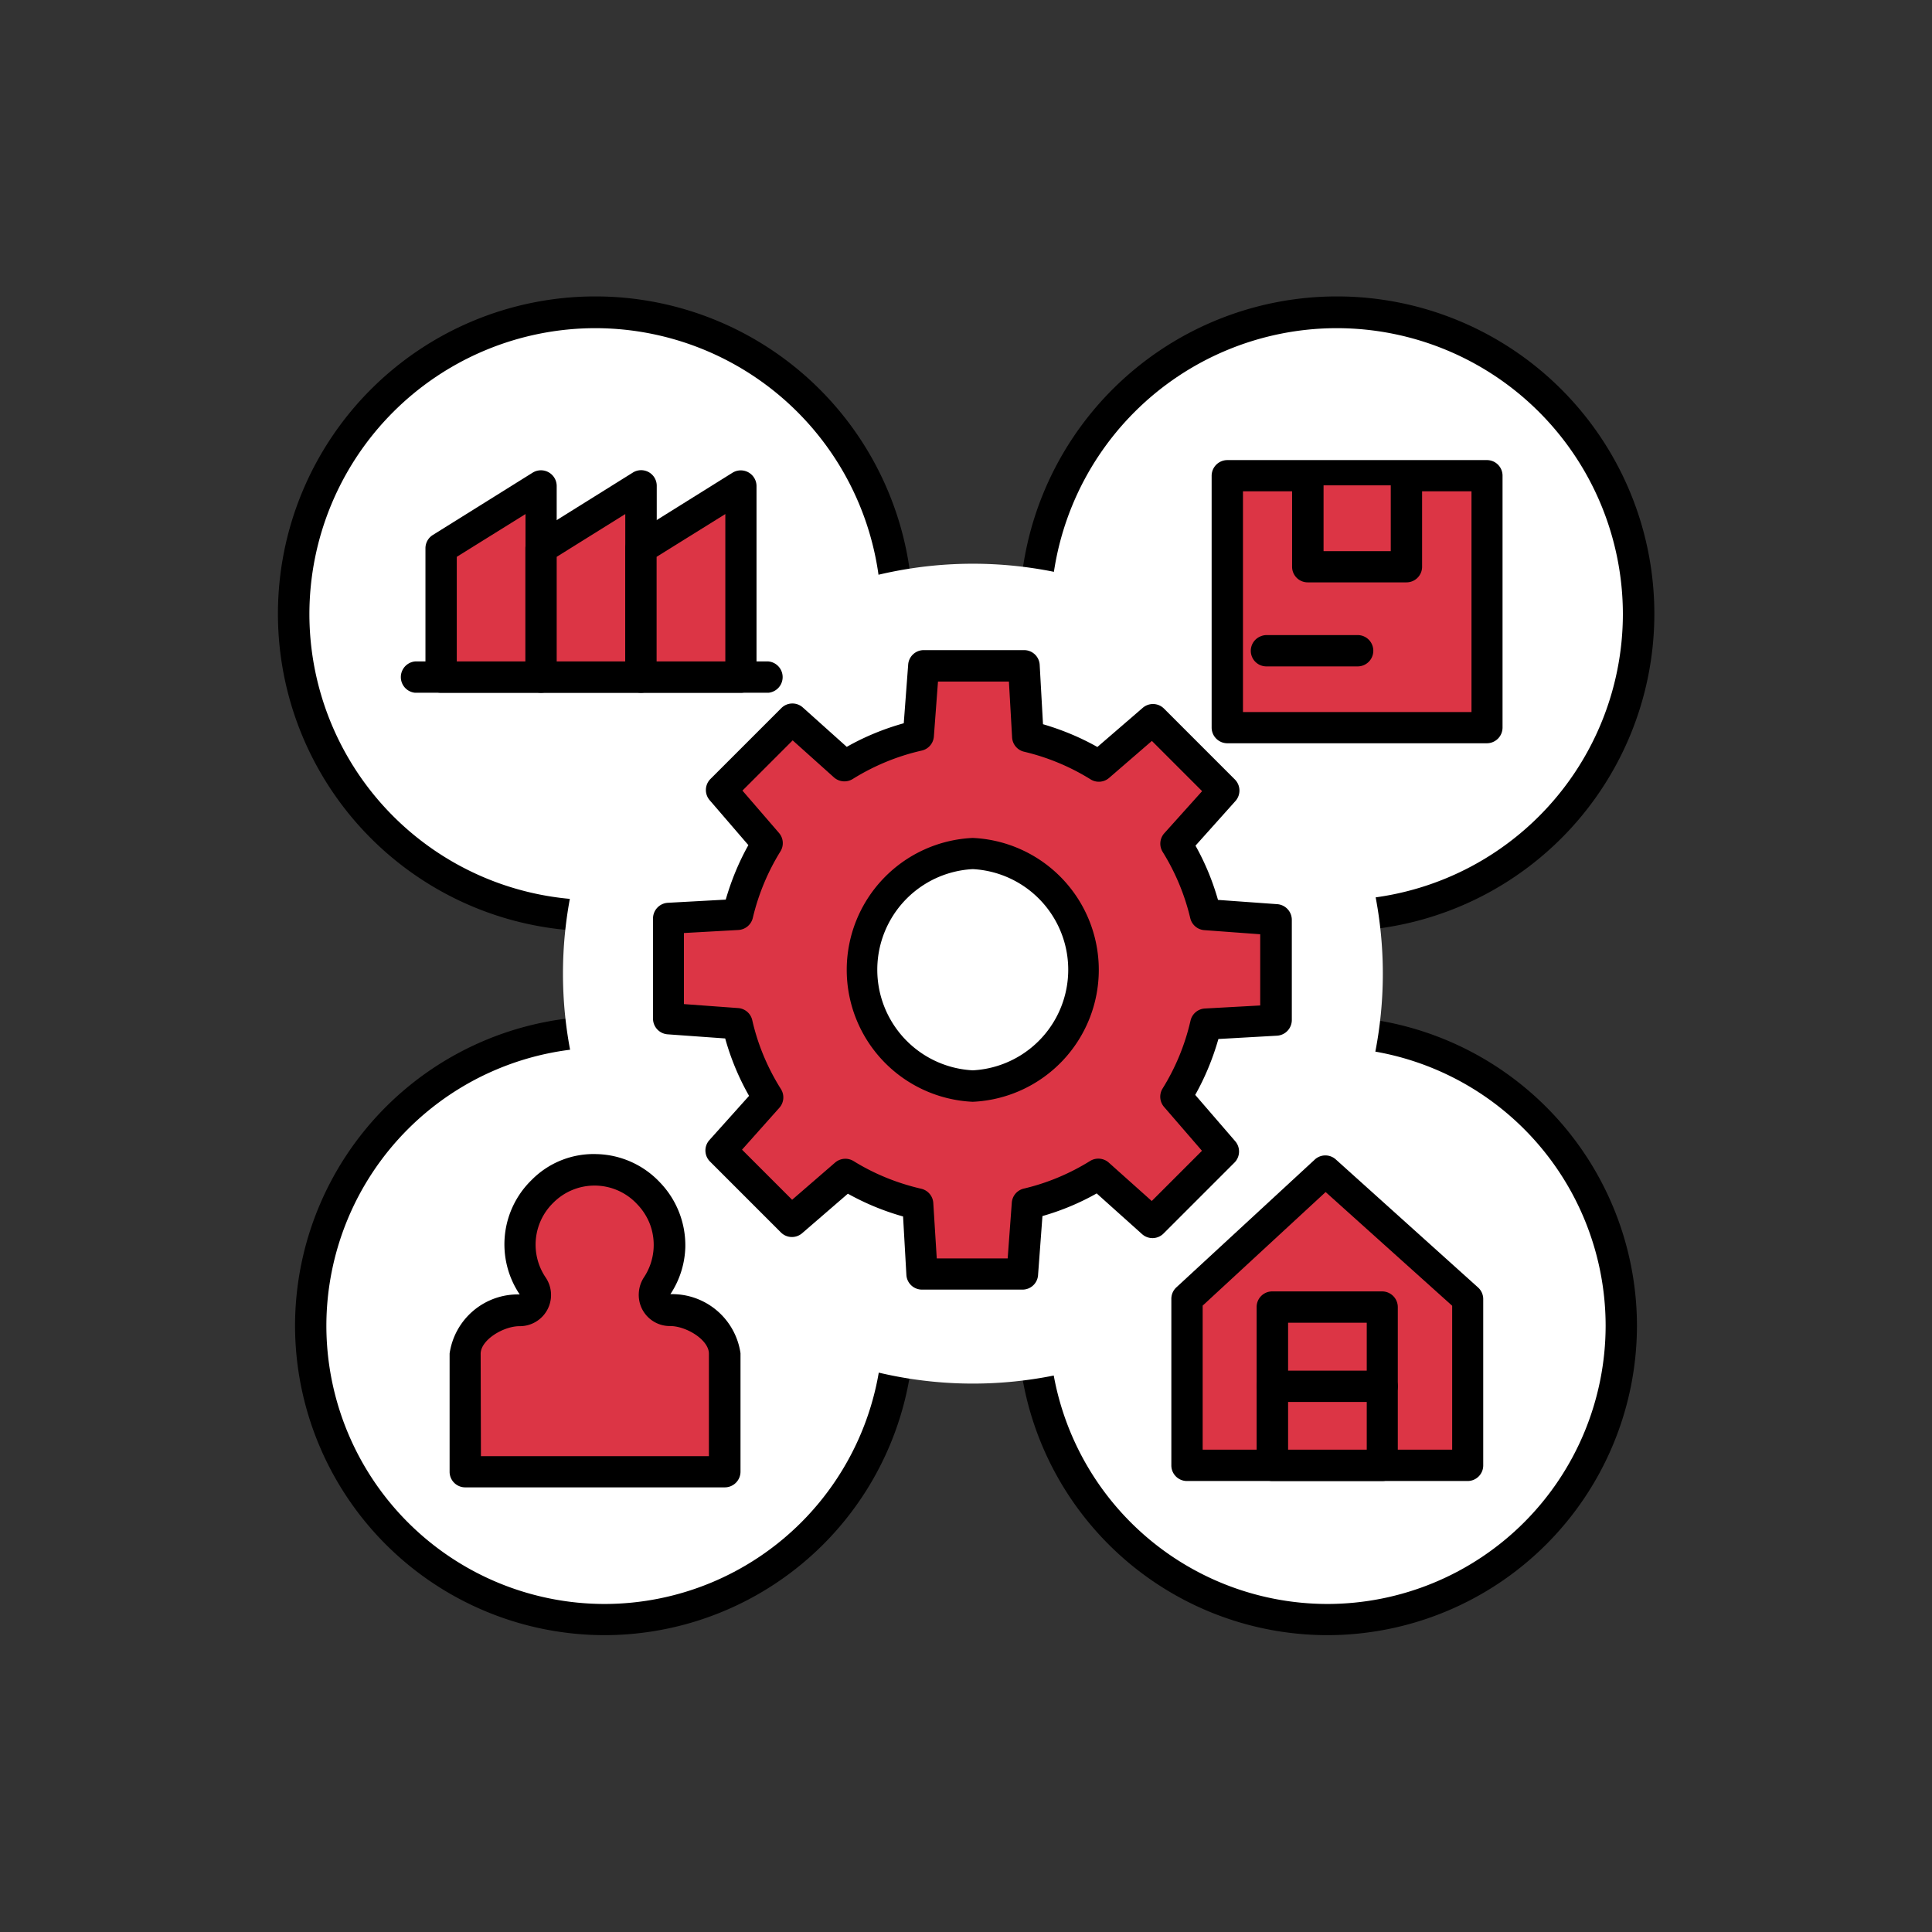 <svg xmlns="http://www.w3.org/2000/svg" fill="none" viewBox="0 0 14 14" width="60" height="60" role="img"><rect x="0" y="0" width="14" height="14" fill="#333333" stroke="none"/><path class="ic-a-enterprise_svg__ic_a_enterprise" fill="#fff" d="M9.619 11.736a2.129 2.129 0 1 0 0-4.259 2.129 2.129 0 0 0 0 4.258Z"></path><path class="ic-a-enterprise_svg__ic_a_enterprise" fill="#000" d="M9.619 11.849a2.245 2.245 0 0 1-2.243-2.242A2.245 2.245 0 0 1 9.62 7.364a2.245 2.245 0 0 1 2.242 2.243 2.245 2.245 0 0 1-2.242 2.242Zm0-4.258a2.019 2.019 0 0 0-2.016 2.016 2.018 2.018 0 0 0 2.016 2.016 2.018 2.018 0 0 0 2.016-2.016A2.018 2.018 0 0 0 9.619 7.59Z"></path><path class="ic-a-enterprise_svg__ic_a_enterprise" fill="#fff" d="M9.687 6.635a2.185 2.185 0 1 0 0-4.37 2.185 2.185 0 0 0 0 4.37Z"></path><path class="ic-a-enterprise_svg__ic_a_enterprise" fill="#000" d="M9.688 6.748a2.3 2.3 0 1 1 0-4.6 2.3 2.3 0 0 1 0 4.6Zm0-4.37A2.074 2.074 0 0 0 7.614 4.45a2.074 2.074 0 0 0 2.072 2.072A2.074 2.074 0 0 0 11.76 4.45a2.074 2.074 0 0 0-2.072-2.072Z"></path><path class="ic-a-enterprise_svg__ic_a_enterprise" fill="#fff" d="M4.381 11.736a2.129 2.129 0 1 0 0-4.259 2.129 2.129 0 0 0 0 4.258Z"></path><path class="ic-a-enterprise_svg__ic_a_enterprise" fill="#000" d="M4.381 11.849a2.245 2.245 0 0 1-2.243-2.242 2.245 2.245 0 0 1 2.243-2.243 2.245 2.245 0 0 1 2.242 2.243 2.245 2.245 0 0 1-2.242 2.242Zm0-4.258a2.018 2.018 0 0 0-2.016 2.016 2.018 2.018 0 0 0 2.016 2.016 2.018 2.018 0 0 0 2.016-2.016A2.018 2.018 0 0 0 4.381 7.59Z"></path><path class="ic-a-enterprise_svg__ic_a_enterprise" fill="#fff" d="M4.312 6.635a2.185 2.185 0 1 0 0-4.37 2.185 2.185 0 0 0 0 4.37Z"></path><path class="ic-a-enterprise_svg__ic_a_enterprise" fill="#000" d="M4.314 6.748a2.3 2.3 0 1 1 0-4.6 2.3 2.3 0 0 1 0 4.6Zm0-4.37A2.074 2.074 0 0 0 2.242 4.45a2.074 2.074 0 0 0 2.072 2.072A2.074 2.074 0 0 0 6.386 4.45a2.074 2.074 0 0 0-2.072-2.072Z"></path><path class="ic-a-enterprise_svg__ic_a_enterprise" fill="#fff" d="M7.05 10.026a2.97 2.97 0 1 0 0-5.941 2.97 2.97 0 0 0 0 5.941Z"></path><path class="ic-a-enterprise_svg__ic_a_enterprise" fill="#dc3545" d="M9.246 7.391v-.727l-.511-.038a1.726 1.726 0 0 0-.213-.513l.345-.385-.513-.514-.391.337a1.728 1.728 0 0 0-.516-.216l-.028-.512h-.727l-.037.507a1.73 1.73 0 0 0-.534.22l-.38-.339-.514.514.334.386a1.726 1.726 0 0 0-.215.516l-.502.027v.726l.5.037c.043.19.119.371.223.536l-.343.382.514.514.392-.338c.162.1.339.172.524.214l.028.506h.727l.037-.51a1.73 1.73 0 0 0 .514-.215l.391.35.514-.514-.343-.4c.1-.162.174-.34.217-.526l.507-.025Zm-2.197.48a.843.843 0 1 1-.001-1.685.843.843 0 0 1 .001 1.684Z"></path><path class="ic-a-enterprise_svg__ic_a_enterprise" fill="#000" d="M7.407 9.345H6.68a.113.113 0 0 1-.112-.107l-.024-.423a1.847 1.847 0 0 1-.4-.165l-.331.286a.113.113 0 0 1-.154-.005l-.514-.514a.113.113 0 0 1-.004-.156l.287-.32a1.839 1.839 0 0 1-.173-.416l-.418-.03a.114.114 0 0 1-.105-.114v-.727a.114.114 0 0 1 .107-.112l.42-.023c.04-.138.094-.27.164-.395l-.28-.325a.113.113 0 0 1 .005-.154l.514-.514a.113.113 0 0 1 .156-.004l.318.285c.13-.074.27-.131.413-.171l.032-.425a.113.113 0 0 1 .113-.105h.726a.113.113 0 0 1 .114.107l.024.43c.137.04.27.095.394.165l.329-.284a.113.113 0 0 1 .154.006l.514.514a.114.114 0 0 1 .004.155l-.29.324c.07.125.124.256.163.393l.43.031a.114.114 0 0 1 .105.113v.727a.114.114 0 0 1-.107.113l-.425.024c-.04.14-.096.277-.168.405l.291.337a.114.114 0 0 1-.006.153l-.514.514a.113.113 0 0 1-.156.005l-.329-.295c-.124.07-.256.125-.393.164l-.032.43a.113.113 0 0 1-.115.103Zm-.619-.226h.514l.03-.406a.113.113 0 0 1 .087-.1c.17-.04.332-.108.48-.2a.114.114 0 0 1 .136.012l.311.278.364-.364-.275-.318a.113.113 0 0 1-.01-.134c.094-.151.162-.317.202-.491a.113.113 0 0 1 .105-.088l.4-.022V6.77l-.407-.03a.113.113 0 0 1-.1-.087 1.615 1.615 0 0 0-.2-.48.113.113 0 0 1 .012-.135l.274-.305-.364-.364-.31.268a.113.113 0 0 1-.135.01 1.62 1.62 0 0 0-.482-.2.113.113 0 0 1-.086-.104l-.023-.404h-.514l-.03.4a.113.113 0 0 1-.088.1c-.177.04-.346.11-.5.206a.114.114 0 0 1-.135-.011l-.3-.269-.364.364.265.307a.113.113 0 0 1 .01.134 1.63 1.63 0 0 0-.2.482.114.114 0 0 1-.104.087l-.395.022v.515l.395.029a.113.113 0 0 1 .1.087c.04.177.111.346.208.5a.113.113 0 0 1-.012.136l-.27.303.363.363.312-.27a.114.114 0 0 1 .134-.01c.15.093.316.16.489.2a.113.113 0 0 1 .088.104l.025.4Zm.261-1.135a.957.957 0 0 1 0-1.912.957.957 0 0 1 0 1.912Zm0-1.686a.73.73 0 0 0 0 1.458.73.73 0 0 0 0-1.458Z"></path><path class="ic-a-enterprise_svg__ic_a_enterprise" fill="#dc3545" d="m3.197 3.974.724-.453v1.386h-.724v-.933Z"></path><path class="ic-a-enterprise_svg__ic_a_enterprise" fill="#000" d="M3.921 5.02h-.724a.113.113 0 0 1-.114-.113v-.934a.113.113 0 0 1 .053-.096l.724-.452a.114.114 0 0 1 .174.097v1.385a.114.114 0 0 1-.113.113Zm-.61-.226h.497V3.725l-.498.31v.758Z"></path><path class="ic-a-enterprise_svg__ic_a_enterprise" fill="#dc3545" d="m3.92 3.974.724-.453v1.386H3.92v-.933Z"></path><path class="ic-a-enterprise_svg__ic_a_enterprise" fill="#000" d="M4.645 5.02h-.724a.113.113 0 0 1-.114-.113v-.934a.114.114 0 0 1 .054-.096l.724-.452a.113.113 0 0 1 .174.097v1.385a.114.114 0 0 1-.114.113Zm-.611-.226h.497V3.725l-.497.31v.758Z"></path><path class="ic-a-enterprise_svg__ic_a_enterprise" fill="#dc3545" d="m4.645 3.974.724-.453v1.386h-.724v-.933Z"></path><path class="ic-a-enterprise_svg__ic_a_enterprise" fill="#000" d="M5.369 5.02h-.724a.113.113 0 0 1-.114-.113v-.934a.113.113 0 0 1 .054-.096l.724-.452a.114.114 0 0 1 .173.097v1.385a.114.114 0 0 1-.113.113Zm-.61-.226h.497V3.725l-.498.31v.758Z"></path><path class="ic-a-enterprise_svg__ic_a_enterprise" fill="#000" d="M5.57 5.02H3.008a.114.114 0 0 1 0-.227h2.56a.114.114 0 0 1 0 .227Z"></path><path class="ic-a-enterprise_svg__ic_a_enterprise" fill="#dc3545" d="M10.774 3.448h-1.88v1.825h1.88V3.448Z"></path><path class="ic-a-enterprise_svg__ic_a_enterprise" fill="#000" d="M10.774 5.386h-1.88a.114.114 0 0 1-.114-.113V3.447a.114.114 0 0 1 .114-.113h1.88a.113.113 0 0 1 .114.113v1.826a.114.114 0 0 1-.114.113ZM9.008 5.16h1.655v-1.6H9.007v1.6Z"></path><path class="ic-a-enterprise_svg__ic_a_enterprise" fill="#dc3545" d="M10.191 3.517v.59h-.713v-.59"></path><path class="ic-a-enterprise_svg__ic_a_enterprise" fill="#000" d="M10.191 4.22h-.714a.113.113 0 0 1-.114-.113v-.59a.114.114 0 0 1 .228 0v.477h.487v-.477a.113.113 0 1 1 .227 0v.593a.113.113 0 0 1-.114.11Zm-.353.609h-.66a.113.113 0 0 1-.043-.218.113.113 0 0 1 .043-.009h.66a.113.113 0 1 1 0 .227Z"></path><path class="ic-a-enterprise_svg__ic_a_enterprise" fill="#dc3545" d="m9.605 8.485-1.003.926v1.207h2.034V9.411l-1.03-.926Z"></path><path class="ic-a-enterprise_svg__ic_a_enterprise" fill="#000" d="M10.635 10.732H8.601a.113.113 0 0 1-.113-.114V9.412a.113.113 0 0 1 .036-.083l1.004-.927a.113.113 0 0 1 .152 0l1.03.927a.113.113 0 0 1 .038.084v1.207a.113.113 0 0 1-.113.112Zm-1.92-.227h1.808V9.462l-.917-.824-.891.823v1.044Z"></path><path class="ic-a-enterprise_svg__ic_a_enterprise" fill="#dc3545" d="M10.017 9.472H9.22v1.146h.796V9.473Z"></path><path class="ic-a-enterprise_svg__ic_a_enterprise" fill="#000" d="M10.017 10.732H9.22a.114.114 0 0 1-.114-.114V9.472a.113.113 0 0 1 .114-.114h.796a.114.114 0 0 1 .113.114v1.146a.113.113 0 0 1-.113.114Zm-.683-.227h.57v-.92h-.57v.92Z"></path><path class="ic-a-enterprise_svg__ic_a_enterprise" fill="#000" d="M10.017 10.159H9.22a.112.112 0 0 1-.08-.034.113.113 0 0 1-.025-.123.113.113 0 0 1 .105-.07h.796a.114.114 0 0 1 .113.113.113.113 0 0 1-.113.114Z"></path><path class="ic-a-enterprise_svg__ic_a_enterprise" fill="#dc3545" d="M4.857 9.495a.114.114 0 0 1-.094-.178.54.54 0 0 0 .09-.28.55.55 0 0 0-.532-.559.541.541 0 0 0-.46.841.113.113 0 0 1-.094.176c-.174 0-.395.141-.395.315v.856h1.88V9.81c0-.175-.222-.315-.395-.315Z"></path><path class="ic-a-enterprise_svg__ic_a_enterprise" fill="#000" d="M5.251 10.778h-1.88a.113.113 0 0 1-.113-.114v-.856a.5.5 0 0 1 .508-.428.65.65 0 0 1 .086-.829.63.63 0 0 1 .47-.188.65.65 0 0 1 .461.206.657.657 0 0 1 .183.471.65.65 0 0 1-.108.338.5.5 0 0 1 .508.428v.857a.114.114 0 0 1-.115.115Zm-1.766-.226h1.652v-.743c0-.1-.164-.2-.281-.2a.225.225 0 0 1-.227-.238.229.229 0 0 1 .038-.116.426.426 0 0 0 .042-.386.43.43 0 0 0-.091-.142.421.421 0 0 0-.608-.012.424.424 0 0 0-.056.542.226.226 0 0 1-.189.353c-.118 0-.282.1-.282.2l.002.742Z"></path></svg>